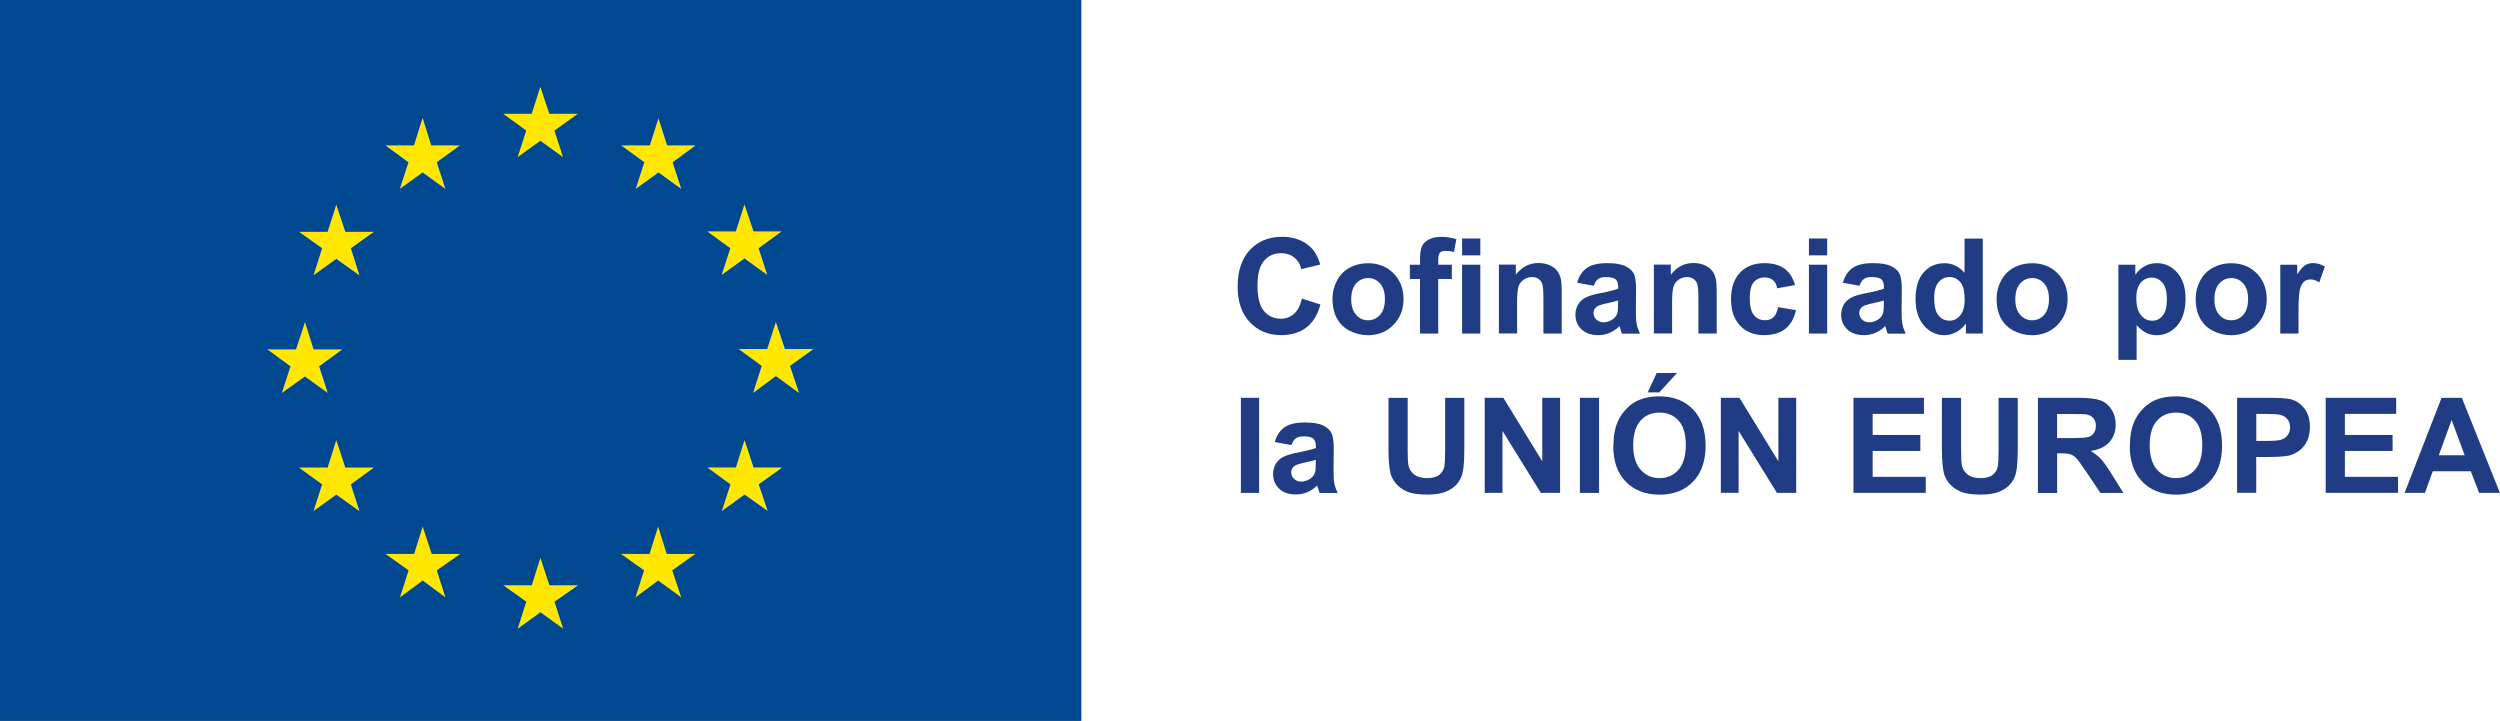 <?xml version="1.0" encoding="UTF-8"?>
<svg xmlns="http://www.w3.org/2000/svg" id="Modo_de_aislamiento" viewBox="0 0 368.89 106.38">
  <defs>
    <style>.cls-1{fill:#004991;}.cls-2{fill:#ffe700;}.cls-3{fill:#1f3c85;}</style>
  </defs>
  <g>
    <g>
      <path class="cls-3" d="m192.09,44.06l2.75.87c-.42,1.53-1.12,2.67-2.1,3.41-.98.74-2.22,1.11-3.73,1.11-1.86,0-3.39-.64-4.59-1.91-1.2-1.27-1.8-3.01-1.8-5.22,0-2.33.6-4.15,1.81-5.44,1.21-1.29,2.79-1.94,4.76-1.94,1.72,0,3.11.51,4.18,1.52.64.6,1.12,1.46,1.44,2.58l-2.8.67c-.16-.73-.51-1.3-1.04-1.72-.53-.42-1.17-.63-1.92-.63-1.04,0-1.88.37-2.53,1.12-.65.75-.97,1.95-.97,3.63,0,1.77.32,3.04.96,3.79.64.75,1.47,1.13,2.49,1.13.75,0,1.4-.24,1.94-.72.54-.48.93-1.23,1.17-2.26Z"></path>
      <path class="cls-3" d="m196.62,44c0-.89.22-1.76.66-2.59.44-.84,1.06-1.47,1.87-1.91s1.71-.66,2.7-.66c1.54,0,2.8.5,3.78,1.5.98,1,1.47,2.26,1.47,3.78s-.5,2.81-1.49,3.82c-.99,1.01-2.24,1.52-3.75,1.52-.93,0-1.82-.21-2.66-.63-.85-.42-1.49-1.04-1.93-1.85-.44-.81-.66-1.8-.66-2.97Zm2.76.14c0,1.01.24,1.78.72,2.32.48.54,1.07.8,1.77.8s1.29-.27,1.77-.8c.47-.54.71-1.31.71-2.33s-.24-1.76-.71-2.3c-.48-.54-1.06-.8-1.77-.8s-1.29.27-1.77.8c-.48.54-.72,1.31-.72,2.32Z"></path>
      <path class="cls-3" d="m208.04,39.06h1.49v-.77c0-.85.09-1.49.27-1.91.18-.42.52-.76,1-1.03.49-.26,1.11-.4,1.85-.4s1.51.11,2.25.34l-.36,1.88c-.43-.1-.84-.15-1.23-.15s-.67.09-.84.27c-.17.18-.25.53-.25,1.05v.72h2.01v2.11h-2.01v8.05h-2.69v-8.05h-1.49v-2.11Z"></path>
      <path class="cls-3" d="m215.74,37.68v-2.49h2.69v2.49h-2.69Zm0,11.54v-10.16h2.69v10.16h-2.69Z"></path>
      <path class="cls-3" d="m230.43,49.22h-2.69v-5.19c0-1.1-.06-1.81-.17-2.13-.11-.32-.3-.57-.56-.75s-.57-.27-.93-.27c-.46,0-.88.13-1.25.38-.37.26-.62.59-.76,1.01-.14.42-.21,1.2-.21,2.33v4.6h-2.69v-10.16h2.5v1.49c.89-1.15,2-1.72,3.35-1.72.59,0,1.14.11,1.63.32s.86.49,1.11.82.43.71.53,1.13c.1.42.15,1.02.15,1.81v6.32Z"></path>
      <path class="cls-3" d="m235.16,42.16l-2.44-.44c.27-.98.75-1.71,1.42-2.18.67-.47,1.66-.71,2.99-.71,1.2,0,2.09.14,2.68.43.59.28,1,.64,1.24,1.08.24.44.36,1.24.36,2.41l-.03,3.14c0,.89.04,1.55.13,1.98.09.42.25.88.48,1.36h-2.66c-.07-.18-.16-.44-.26-.79-.04-.16-.08-.26-.1-.32-.46.45-.95.78-1.47,1-.52.22-1.08.33-1.67.33-1.05,0-1.87-.28-2.47-.85-.6-.57-.9-1.29-.9-2.15,0-.57.14-1.09.41-1.54.27-.45.66-.79,1.15-1.03.49-.24,1.21-.45,2.14-.63,1.26-.24,2.13-.46,2.61-.66v-.27c0-.52-.13-.89-.38-1.11-.25-.22-.74-.33-1.44-.33-.48,0-.85.09-1.12.28-.27.19-.49.52-.65.99Zm3.6,2.18c-.34.11-.89.25-1.64.41-.75.16-1.23.32-1.47.47-.35.25-.52.56-.52.95s.14.7.42.98.64.41,1.07.41c.48,0,.95-.16,1.39-.48.33-.24.54-.54.64-.89.07-.23.11-.67.11-1.31v-.54Z"></path>
      <path class="cls-3" d="m253.3,49.22h-2.69v-5.19c0-1.1-.06-1.81-.17-2.13-.11-.32-.3-.57-.56-.75s-.57-.27-.93-.27c-.46,0-.88.13-1.25.38-.37.26-.62.59-.76,1.01-.14.42-.21,1.2-.21,2.33v4.6h-2.69v-10.16h2.5v1.49c.89-1.15,2-1.72,3.35-1.72.59,0,1.14.11,1.63.32s.86.49,1.11.82.43.71.53,1.13c.1.42.15,1.02.15,1.81v6.32Z"></path>
      <path class="cls-3" d="m264.88,42.06l-2.65.48c-.09-.53-.29-.93-.61-1.2-.31-.27-.72-.4-1.23-.4-.67,0-1.2.23-1.6.69-.4.46-.6,1.24-.6,2.32,0,1.21.2,2.06.61,2.55.4.5.95.75,1.63.75.51,0,.93-.14,1.25-.43s.55-.79.69-1.5l2.64.45c-.27,1.21-.8,2.13-1.58,2.75-.78.62-1.82.93-3.13.93-1.49,0-2.67-.47-3.55-1.41-.88-.94-1.33-2.24-1.33-3.89s.44-2.98,1.33-3.92,2.09-1.4,3.6-1.4c1.24,0,2.22.27,2.95.8s1.26,1.34,1.57,2.43Z"></path>
      <path class="cls-3" d="m266.92,37.68v-2.49h2.69v2.49h-2.69Zm0,11.54v-10.16h2.69v10.16h-2.69Z"></path>
      <path class="cls-3" d="m274.37,42.16l-2.44-.44c.27-.98.75-1.71,1.42-2.18.67-.47,1.66-.71,2.99-.71,1.2,0,2.09.14,2.68.43.59.28,1,.64,1.24,1.08.24.44.36,1.24.36,2.41l-.03,3.14c0,.89.04,1.55.13,1.98.09.42.25.88.48,1.36h-2.66c-.07-.18-.16-.44-.26-.79-.04-.16-.08-.26-.1-.32-.46.45-.95.78-1.47,1-.52.22-1.08.33-1.67.33-1.05,0-1.87-.28-2.47-.85s-.9-1.29-.9-2.15c0-.57.14-1.09.41-1.54.27-.45.66-.79,1.15-1.03.49-.24,1.21-.45,2.14-.63,1.26-.24,2.13-.46,2.61-.66v-.27c0-.52-.13-.89-.38-1.11-.25-.22-.74-.33-1.44-.33-.48,0-.85.09-1.12.28-.27.19-.49.52-.65.99Zm3.6,2.18c-.34.11-.89.25-1.64.41-.75.16-1.23.32-1.47.47-.35.25-.52.56-.52.95s.14.7.42.98.64.41,1.07.41c.48,0,.95-.16,1.39-.48.33-.24.54-.54.64-.89.07-.23.11-.67.11-1.31v-.54Z"></path>
      <path class="cls-3" d="m292.58,49.22h-2.5v-1.49c-.42.58-.9,1.01-1.47,1.3-.57.28-1.13.43-1.71.43-1.17,0-2.17-.47-3-1.41-.83-.94-1.25-2.25-1.25-3.94s.4-3.03,1.21-3.93c.81-.9,1.83-1.34,3.07-1.34,1.14,0,2.12.47,2.95,1.42v-5.05h2.69v14.03Zm-7.18-5.3c0,1.08.15,1.87.45,2.35.43.7,1.04,1.05,1.82,1.05.62,0,1.15-.26,1.58-.79s.65-1.31.65-2.36c0-1.17-.21-2.01-.63-2.52-.42-.51-.96-.77-1.62-.77s-1.17.25-1.6.76-.65,1.26-.65,2.27Z"></path>
      <path class="cls-3" d="m294.61,44c0-.89.22-1.76.66-2.59.44-.84,1.06-1.47,1.87-1.91.81-.44,1.71-.66,2.7-.66,1.54,0,2.8.5,3.78,1.5.98,1,1.47,2.26,1.47,3.78s-.5,2.81-1.49,3.82c-.99,1.01-2.24,1.52-3.75,1.52-.93,0-1.82-.21-2.66-.63-.85-.42-1.49-1.04-1.93-1.85-.44-.81-.66-1.8-.66-2.97Zm2.76.14c0,1.01.24,1.78.72,2.32.48.54,1.07.8,1.77.8s1.29-.27,1.77-.8c.47-.54.71-1.31.71-2.33s-.24-1.76-.71-2.3c-.48-.54-1.06-.8-1.77-.8s-1.29.27-1.77.8c-.48.54-.72,1.31-.72,2.32Z"></path>
      <path class="cls-3" d="m312.57,39.06h2.51v1.49c.33-.51.77-.92,1.32-1.24.55-.32,1.17-.48,1.85-.48,1.18,0,2.18.46,3.01,1.39.82.92,1.23,2.21,1.23,3.87s-.42,3.02-1.24,3.96-1.83,1.41-3.01,1.41c-.56,0-1.07-.11-1.53-.33-.46-.22-.94-.61-1.44-1.15v5.12h-2.69v-14.03Zm2.66,4.91c0,1.14.22,1.98.68,2.53.45.55,1,.82,1.65.82s1.15-.25,1.56-.75c.42-.5.62-1.32.62-2.46,0-1.06-.21-1.86-.64-2.37s-.96-.78-1.59-.78-1.2.25-1.64.76c-.43.51-.65,1.26-.65,2.25Z"></path>
      <path class="cls-3" d="m323.99,44c0-.89.22-1.76.66-2.59.44-.84,1.06-1.47,1.87-1.91s1.71-.66,2.7-.66c1.54,0,2.8.5,3.78,1.5.98,1,1.47,2.26,1.47,3.78s-.5,2.81-1.49,3.82c-.99,1.01-2.24,1.52-3.75,1.52-.93,0-1.82-.21-2.66-.63-.85-.42-1.49-1.04-1.93-1.85-.44-.81-.66-1.8-.66-2.97Zm2.76.14c0,1.01.24,1.78.72,2.32.48.54,1.07.8,1.77.8s1.29-.27,1.77-.8c.47-.54.71-1.31.71-2.33s-.24-1.76-.71-2.3c-.48-.54-1.06-.8-1.77-.8s-1.29.27-1.77.8c-.48.54-.72,1.31-.72,2.32Z"></path>
      <path class="cls-3" d="m339.16,49.22h-2.69v-10.16h2.5v1.44c.43-.68.81-1.13,1.15-1.35.34-.22.73-.33,1.16-.33.61,0,1.2.17,1.77.51l-.83,2.34c-.45-.29-.87-.44-1.26-.44s-.7.1-.96.31c-.26.21-.47.58-.62,1.12s-.22,1.68-.22,3.41v3.14Z"></path>
    </g>
    <g>
      <path class="cls-3" d="m183.1,72.73v-14.03h2.69v14.03h-2.69Z"></path>
      <path class="cls-3" d="m190.55,65.67l-2.44-.44c.27-.98.75-1.71,1.42-2.18.67-.47,1.66-.71,2.99-.71,1.2,0,2.09.14,2.68.43.59.28,1,.64,1.24,1.08.24.44.36,1.24.36,2.41l-.03,3.14c0,.89.04,1.55.13,1.98.09.42.25.88.48,1.36h-2.66c-.07-.18-.16-.44-.26-.79-.04-.16-.08-.26-.1-.32-.46.45-.95.78-1.47,1-.52.22-1.08.33-1.67.33-1.05,0-1.87-.28-2.47-.85-.6-.57-.9-1.29-.9-2.15,0-.57.14-1.09.41-1.54.27-.45.66-.79,1.15-1.03.49-.24,1.21-.45,2.14-.63,1.26-.24,2.13-.46,2.61-.66v-.27c0-.52-.13-.89-.38-1.11-.25-.22-.74-.33-1.44-.33-.48,0-.85.09-1.12.28-.27.19-.49.52-.65.99Zm3.6,2.18c-.34.11-.89.25-1.64.41-.75.16-1.23.32-1.47.47-.35.25-.52.56-.52.95s.14.7.42.98.64.41,1.07.41c.48,0,.95-.16,1.39-.48.33-.24.54-.54.64-.89.07-.23.11-.67.11-1.31v-.54Z"></path>
      <path class="cls-3" d="m204.88,58.71h2.83v7.6c0,1.21.04,1.99.11,2.34.12.57.41,1.04.87,1.38.46.35,1.08.52,1.87.52s1.41-.16,1.82-.49c.41-.33.65-.73.74-1.21.08-.48.12-1.27.12-2.38v-7.76h2.83v7.37c0,1.68-.08,2.87-.23,3.57-.15.7-.43,1.28-.85,1.76-.41.48-.96.86-1.65,1.14-.69.28-1.59.43-2.7.43-1.34,0-2.36-.15-3.05-.46-.69-.31-1.24-.71-1.64-1.21-.4-.49-.67-1.01-.79-1.55-.19-.8-.28-1.99-.28-3.56v-7.48Z"></path>
      <path class="cls-3" d="m219.08,72.73v-14.03h2.75l5.74,9.37v-9.37h2.63v14.03h-2.84l-5.66-9.15v9.15h-2.63Z"></path>
      <path class="cls-3" d="m233.12,72.73v-14.03h2.83v14.03h-2.83Z"></path>
      <path class="cls-3" d="m238.07,65.81c0-1.43.21-2.63.64-3.6.32-.71.75-1.36,1.31-1.92.55-.57,1.16-.99,1.81-1.26.87-.37,1.88-.55,3.02-.55,2.07,0,3.72.64,4.96,1.92,1.24,1.28,1.86,3.07,1.86,5.35s-.61,4.04-1.85,5.32c-1.23,1.28-2.88,1.92-4.94,1.92s-3.74-.64-4.98-1.91-1.85-3.02-1.85-5.26Zm2.92-.1c0,1.59.37,2.79,1.1,3.61.73.82,1.66,1.23,2.79,1.23s2.05-.41,2.78-1.22c.72-.81,1.09-2.03,1.09-3.66s-.35-2.81-1.06-3.6c-.7-.79-1.64-1.19-2.81-1.19s-2.11.4-2.82,1.2c-.71.8-1.07,2.01-1.07,3.62Zm2.14-7.81l1.32-2.86h3.01l-2.63,2.86h-1.7Z"></path>
      <path class="cls-3" d="m253.92,72.73v-14.03h2.75l5.74,9.37v-9.37h2.63v14.03h-2.84l-5.66-9.15v9.15h-2.63Z"></path>
      <path class="cls-3" d="m273.49,72.73v-14.03h10.4v2.37h-7.57v3.11h7.04v2.36h-7.04v3.82h7.84v2.36h-10.67Z"></path>
      <path class="cls-3" d="m286.54,58.71h2.83v7.6c0,1.21.04,1.99.11,2.34.12.57.41,1.04.87,1.38.46.35,1.08.52,1.87.52s1.41-.16,1.82-.49c.41-.33.65-.73.74-1.21.08-.48.12-1.27.12-2.38v-7.76h2.83v7.37c0,1.68-.08,2.87-.23,3.57-.15.7-.43,1.28-.85,1.76-.41.48-.96.86-1.65,1.14-.69.28-1.59.43-2.7.43-1.34,0-2.36-.15-3.05-.46-.69-.31-1.24-.71-1.64-1.21-.4-.49-.67-1.01-.79-1.55-.19-.8-.28-1.99-.28-3.56v-7.48Z"></path>
      <path class="cls-3" d="m300.71,72.73v-14.03h5.96c1.5,0,2.59.13,3.27.38.68.25,1.22.7,1.63,1.34.41.64.61,1.38.61,2.21,0,1.05-.31,1.92-.93,2.61-.62.69-1.54,1.12-2.77,1.3.61.36,1.12.75,1.52,1.18s.94,1.19,1.61,2.28l1.71,2.74h-3.39l-2.05-3.05c-.73-1.09-1.23-1.78-1.49-2.06-.27-.28-.55-.48-.85-.58-.3-.1-.78-.16-1.43-.16h-.57v5.86h-2.83Zm2.83-8.09h2.1c1.36,0,2.21-.06,2.54-.17.34-.11.6-.31.79-.59.19-.28.29-.63.29-1.05,0-.47-.13-.85-.38-1.14-.25-.29-.61-.47-1.07-.55-.23-.03-.92-.05-2.07-.05h-2.21v3.56Z"></path>
      <path class="cls-3" d="m314.28,65.81c0-1.43.21-2.63.64-3.6.32-.71.75-1.36,1.31-1.92s1.16-.99,1.81-1.26c.87-.37,1.88-.55,3.02-.55,2.07,0,3.72.64,4.96,1.92,1.24,1.28,1.86,3.07,1.86,5.35s-.61,4.04-1.85,5.32c-1.23,1.28-2.88,1.92-4.94,1.92s-3.74-.64-4.98-1.91c-1.23-1.27-1.85-3.02-1.85-5.26Zm2.92-.1c0,1.59.37,2.79,1.1,3.61.73.82,1.66,1.23,2.79,1.23s2.05-.41,2.78-1.22c.72-.81,1.09-2.03,1.09-3.66s-.35-2.81-1.06-3.6c-.7-.79-1.64-1.19-2.81-1.19s-2.11.4-2.82,1.2c-.71.8-1.07,2.01-1.07,3.62Z"></path>
      <path class="cls-3" d="m330.1,72.73v-14.03h4.54c1.72,0,2.84.07,3.37.21.8.21,1.48.67,2.02,1.37.54.7.81,1.62.81,2.73,0,.86-.16,1.59-.47,2.17-.31.59-.71,1.05-1.19,1.38-.48.33-.97.56-1.47.67-.68.13-1.66.2-2.94.2h-1.85v5.29h-2.83Zm2.83-11.65v3.98h1.55c1.12,0,1.86-.07,2.24-.22s.67-.38.88-.69c.21-.31.32-.68.32-1.09,0-.51-.15-.93-.45-1.26-.3-.33-.68-.54-1.14-.62-.34-.06-1.02-.1-2.04-.1h-1.37Z"></path>
      <path class="cls-3" d="m343.17,72.73v-14.03h10.4v2.37h-7.57v3.11h7.04v2.36h-7.04v3.82h7.84v2.36h-10.67Z"></path>
      <path class="cls-3" d="m368.89,72.73h-3.08l-1.23-3.19h-5.61l-1.16,3.19h-3l5.46-14.03h2.99l5.62,14.03Zm-5.21-5.55l-1.93-5.21-1.89,5.21h3.83Z"></path>
    </g>
  </g>
  <polygon class="cls-2" points="83.79 19.04 85.84 25.38 80.43 21.46 75.03 25.38 77.08 19.04 71.58 15.03 78.38 15.03 80.43 8.6 82.58 15.03 89.38 15.03 83.79 19.04"></polygon>
  <polygon class="cls-2" points="99.22 23.94 100.49 27.86 97.15 25.44 93.8 27.86 95.07 23.94 91.67 21.46 95.88 21.46 97.15 17.48 98.42 21.46 102.63 21.46 99.22 23.94"></polygon>
  <polygon class="cls-2" points="111.91 36.63 113.18 40.55 109.84 38.13 106.49 40.55 107.76 36.63 104.36 34.15 108.57 34.15 109.84 30.17 111.16 34.15 115.32 34.15 111.91 36.63"></polygon>
  <polygon class="cls-2" points="116.53 54 117.86 57.98 114.45 55.5 111.11 57.98 112.38 54 108.97 51.52 113.18 51.52 114.45 47.53 115.78 51.52 119.99 51.52 116.53 54"></polygon>
  <polygon class="cls-2" points="111.91 71.48 113.24 75.4 109.84 72.98 106.49 75.4 107.76 71.48 104.36 68.99 108.57 68.99 109.84 64.96 111.16 68.99 115.38 68.99 111.91 71.48"></polygon>
  <polygon class="cls-2" points="99.79 84.19 101.64 89.74 96.89 86.28 92.23 89.74 94 84.19 89.25 80.81 95.12 80.81 96.89 75.18 98.66 80.81 104.54 80.81 99.79 84.19"></polygon>
  <polygon class="cls-2" points="82.37 88.35 84.21 94.13 79.35 90.61 74.49 94.13 76.33 88.35 71.39 84.83 77.51 84.83 79.35 78.96 81.28 84.83 87.4 84.83 82.37 88.35"></polygon>
  <polygon class="cls-2" points="64.99 84.85 66.63 89.98 62.31 86.78 58 89.98 59.63 84.85 55.24 81.72 60.68 81.72 62.31 76.51 64.02 81.72 69.45 81.72 64.99 84.85"></polygon>
  <polygon class="cls-2" points="51.75 71.48 53.02 75.4 49.61 72.98 46.27 75.4 47.53 71.48 44.13 68.99 48.34 68.99 49.61 64.96 50.94 68.99 55.15 68.99 51.75 71.48"></polygon>
  <polygon class="cls-2" points="47.07 54.05 48.34 57.98 45 55.55 41.59 57.98 42.86 54.05 39.46 51.57 43.67 51.57 45 47.53 46.27 51.57 50.48 51.57 47.07 54.05"></polygon>
  <polygon class="cls-2" points="51.75 36.63 53.02 40.61 49.61 38.19 46.27 40.61 47.53 36.63 44.13 34.21 48.34 34.21 49.61 30.23 50.94 34.21 55.15 34.21 51.75 36.63"></polygon>
  <polygon class="cls-2" points="64.44 23.94 65.71 27.86 62.36 25.44 59.01 27.86 60.28 23.94 56.88 21.46 61.09 21.46 62.36 17.42 63.63 21.46 67.84 21.46 64.44 23.94"></polygon>
  <path class="cls-1" d="m0,0v106.38h159.56V0H0Zm53.02,75.4l-3.4-2.42-3.35,2.42,1.27-3.92-3.4-2.48h4.21l1.27-4.04,1.33,4.04h4.21l-3.4,2.48,1.27,3.92Zm0-34.79l-3.4-2.42-3.35,2.42,1.27-3.98-3.4-2.42h4.21l1.27-3.98,1.33,3.98h4.21l-3.4,2.42,1.27,3.98Zm-8.02,6.92l1.27,4.04h4.21l-3.4,2.48,1.27,3.92-3.35-2.42-3.4,2.42,1.27-3.92-3.4-2.48h4.21l1.33-4.04Zm20.71-19.67l-3.35-2.42-3.35,2.42,1.27-3.92-3.4-2.48h4.21l1.27-4.04,1.27,4.04h4.21l-3.4,2.48,1.27,3.92Zm-4.61,53.88l1.27-4.04,1.33,4.04h4.21l-3.46,2.42,1.27,3.98-3.35-2.48-3.35,2.48,1.27-3.98-3.4-2.42h4.21Zm21.98-58.55l-3.35-2.42-3.35,2.42,1.27-3.92-3.4-2.48h4.21l1.27-3.98,1.33,3.98h4.21l-3.46,2.48,1.27,3.92Zm-4.61,63.17l1.27-4.04,1.33,4.04h4.21l-3.46,2.42,1.27,3.98-3.35-2.42-3.35,2.42,1.27-3.98-3.4-2.42h4.21Zm22.04-58.5l-3.35-2.42-3.35,2.42,1.27-3.92-3.4-2.48h4.21l1.27-3.98,1.27,3.98h4.21l-3.4,2.48,1.27,3.92Zm-4.67,53.88l1.27-4.04,1.27,4.04h4.21l-3.4,2.42,1.33,3.98-3.4-2.48-3.35,2.48,1.27-3.98-3.4-2.42h4.21Zm17.36-41.19l-3.35-2.42-3.35,2.42,1.27-3.92-3.4-2.48h4.21l1.27-3.98,1.33,3.98h4.15l-3.4,2.48,1.27,3.92Zm-4.61,28.44l1.27-4.04,1.33,4.04h4.21l-3.46,2.48,1.33,3.92-3.4-2.42-3.35,2.42,1.27-3.92-3.4-2.48h4.21Zm9.29-11.02l-3.4-2.48-3.35,2.48,1.27-3.98-3.4-2.48h4.21l1.27-3.98,1.33,3.98h4.21l-3.46,2.48,1.33,3.98Z"></path>
</svg>
